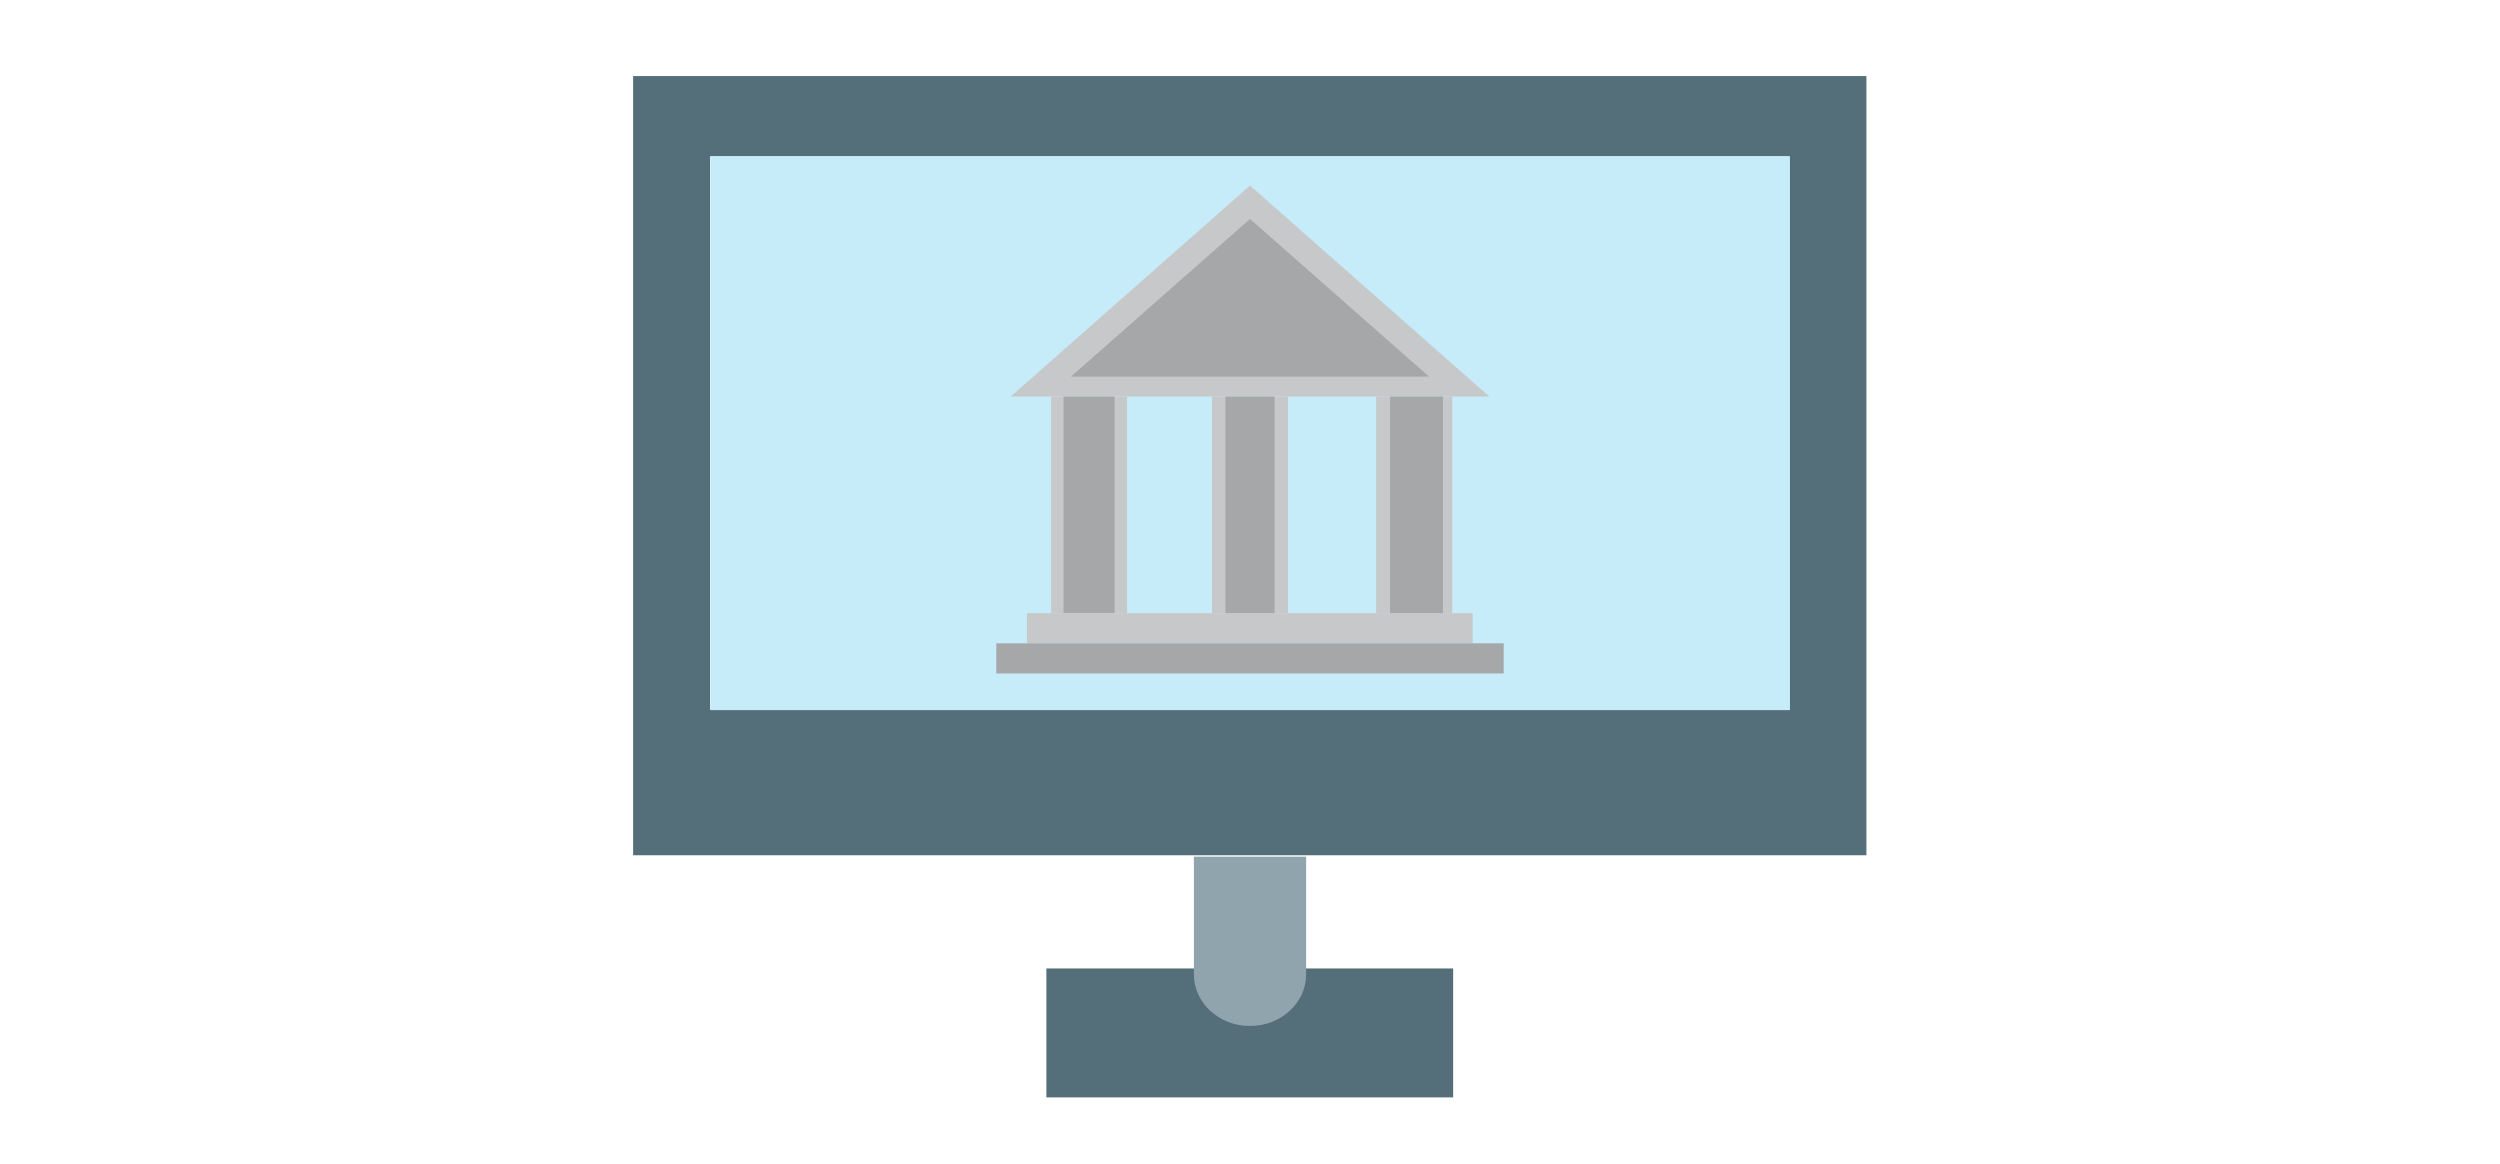 <?xml version="1.0" encoding="UTF-8"?>
<svg id="Vrstva_1" xmlns="http://www.w3.org/2000/svg" width="539" height="251" version="1.1" viewBox="0 0 539 251">
  <!-- Generator: Adobe Illustrator 29.1.0, SVG Export Plug-In . SVG Version: 2.1.0 Build 142)  -->
  <defs>
    <style>
      .st0 {
        fill: #a5a7a9;
      }

      .st1 {
        fill: #c7ecf9;
      }

      .st2 {
        fill: #c7c8ca;
      }

      .st3 {
        fill: #546e7a;
      }

      .st4 {
        fill: #90a4ae;
      }
    </style>
  </defs>
  <rect class="st3" x="225.6" y="208.8" width="87.7" height="27.8"/>
  <path class="st4" d="M281.6,184.7v25.4c0,6.1-5.4,11.1-12.1,11.1-6.7,0-12.1-5-12.1-11.1v-25.4h24.2Z"/>
  <path class="st3" d="M136.5,16.4v168h265.9V16.4H136.5ZM385.8,153h-232.7V33.7h232.7v119.4Z"/>
  <rect class="st1" x="153.2" y="33.7" width="232.7" height="119.4"/>
  <g>
    <polygon class="st2" points="217.9 85.5 321.1 85.5 269.5 40 217.9 85.5"/>
    <polygon class="st0" points="230.9 81.2 308.1 81.2 269.5 47.2 230.9 81.2"/>
    <rect class="st2" x="226.6" y="85.5" width="16.4" height="46.7"/>
    <rect class="st0" x="229.3" y="85.5" width="11" height="46.7"/>
    <rect class="st2" x="261.3" y="85.5" width="16.4" height="46.7"/>
    <rect class="st2" x="296.7" y="85.5" width="16.4" height="46.7"/>
    <rect class="st2" x="221.4" y="132.2" width="96.1" height="6.5"/>
    <rect class="st0" x="214.8" y="138.7" width="109.4" height="6.5"/>
    <rect class="st0" x="264.2" y="85.5" width="10.6" height="46.7"/>
    <rect class="st0" x="299.7" y="85.5" width="11.4" height="46.7"/>
  </g>
</svg>